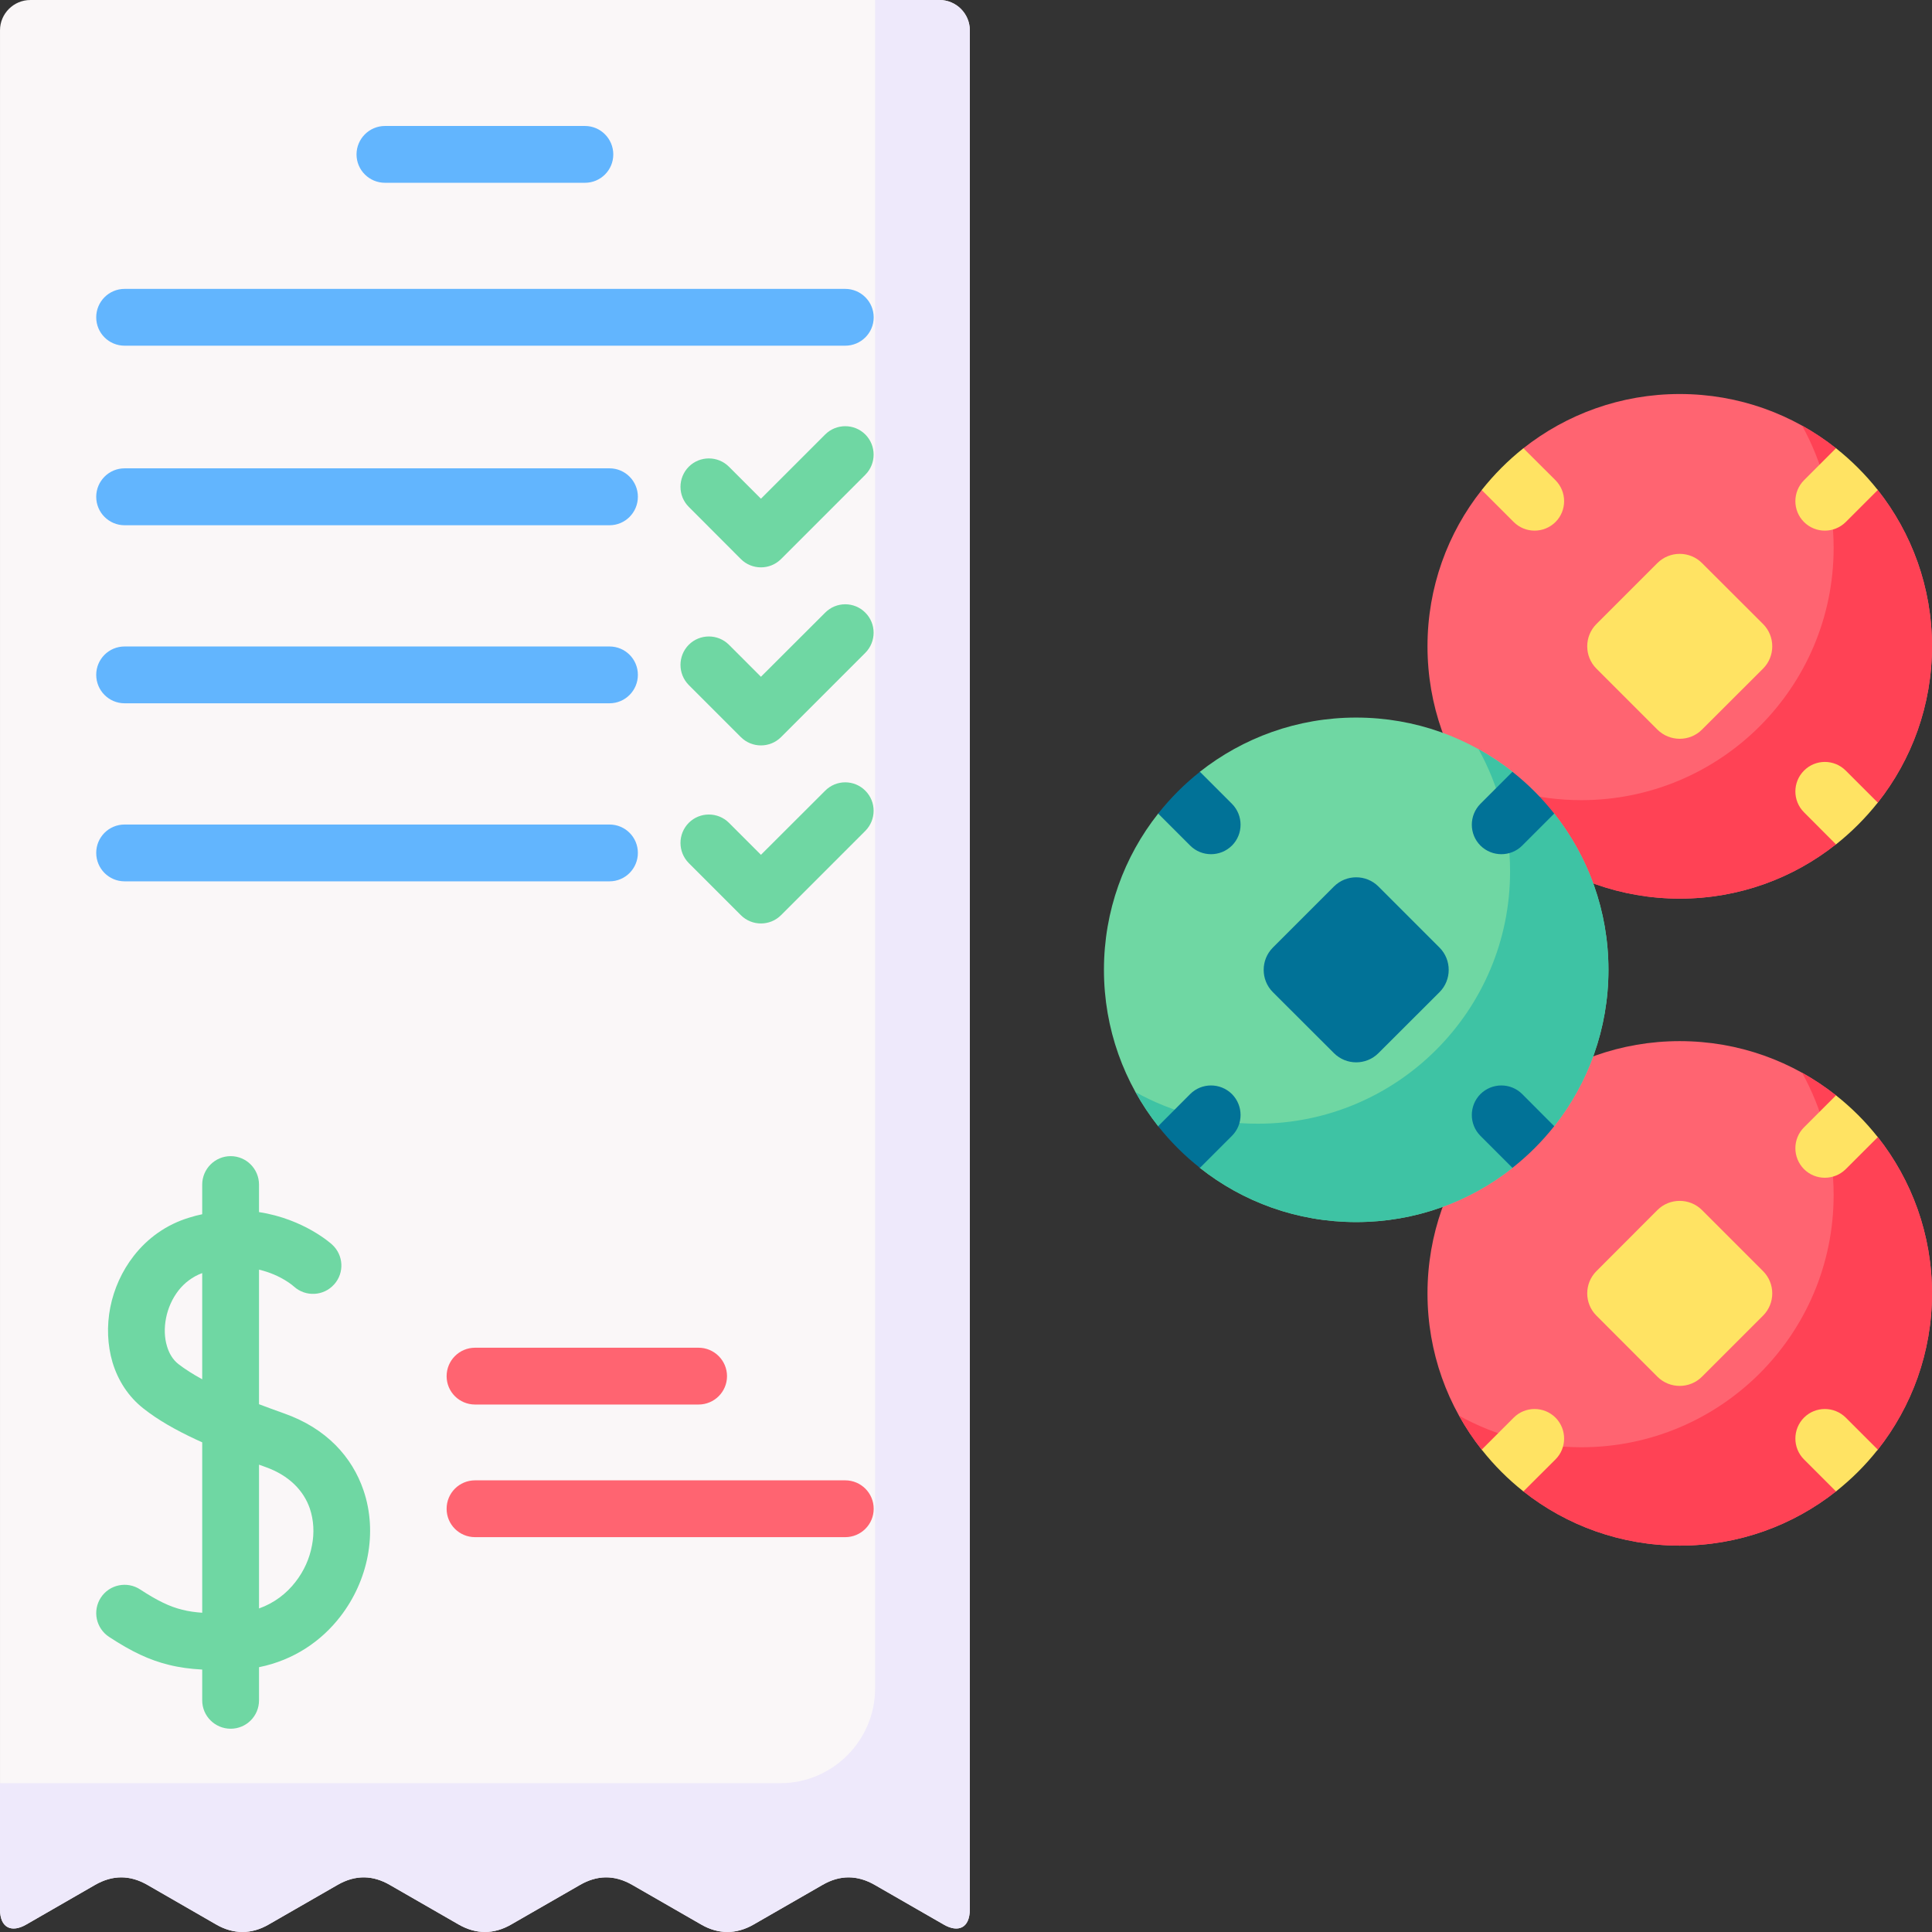 <?xml version="1.0" encoding="UTF-8"?>
<svg xmlns="http://www.w3.org/2000/svg" id="Capa_1" height="512" viewBox="0 0 512 512" width="512">
  <rect x="0" y="0" width="512" height="512" fill="#333333" stroke="none"/>
  <g>
    <g>
      <path clip-rule="evenodd" d="m445.151 104.418c15.652 0 30.023 5.379 41.407 14.371l4.098 6.773 6.973 4.297c8.992 11.385 14.371 25.785 14.371 41.409 0 15.652-5.379 30.052-14.371 41.436l-6.062 4.525-5.009 6.517c-11.383 9.021-25.755 14.4-41.407 14.4-15.653 0-30.053-5.379-41.436-14.4l-4.013-5.664-7.029-5.378c-9.021-11.384-14.372-25.783-14.372-41.436 0-15.624 5.351-30.024 14.372-41.408l7.513-4.639 3.529-6.432c11.383-8.992 25.783-14.371 41.436-14.371z" fill="#ff6471" fill-rule="evenodd"></path>
    </g>
    <g>
      <path clip-rule="evenodd" d="m477.564 112.785c3.16 1.764 6.176 3.785 9.021 6.033l4.07 6.744 6.973 4.297c8.993 11.385 14.372 25.785 14.372 41.409 0 15.652-5.379 30.052-14.371 41.436l-6.062 4.525-5.009 6.517c-11.383 9.021-25.755 14.4-41.407 14.4-15.653 0-30.053-5.379-41.436-14.4l-4.013-5.664-7.029-5.378c-2.248-2.817-4.24-5.834-6.004-9.021 9.59 5.322 20.632 8.367 32.385 8.367 36.94 0 66.878-29.938 66.878-66.849 0-11.755-3.045-22.796-8.368-32.416z" fill="#ff4255" fill-rule="evenodd"></path>
    </g>
    <g>
      <path clip-rule="evenodd" d="m423.066 165.376 16.165-16.164c3.273-3.245 8.566-3.245 11.81 0l16.192 16.164c3.245 3.245 3.245 8.567 0 11.812l-16.192 16.164c-3.245 3.245-8.538 3.245-11.81 0l-16.165-16.164c-3.244-3.245-3.244-8.567 0-11.812z" fill="#ffe363" fill-rule="evenodd"></path>
    </g>
    <g>
      <path clip-rule="evenodd" d="m478.077 138.341c3.046 3.045 7.997 3.045 11.071 0l8.481-8.481c-3.245-4.098-6.973-7.826-11.071-11.07l-8.481 8.48c-3.045 3.074-3.045 8.026 0 11.071zm-85.405-8.481 8.481 8.481c3.045 3.045 7.997 3.045 11.071 0 3.045-3.045 3.045-7.997 0-11.071l-8.509-8.48c-4.098 3.244-7.798 6.972-11.043 11.07zm85.405 74.363c-3.045 3.045-3.045 7.996 0 11.041l8.481 8.509c4.098-3.245 7.827-6.973 11.071-11.07l-8.481-8.48c-3.074-3.074-8.025-3.074-11.071 0z" fill="#ffe363" fill-rule="evenodd"></path>
    </g>
    <g>
      <path clip-rule="evenodd" d="m445.151 275.91c15.652 0 30.023 5.379 41.407 14.372l4.098 6.744 6.973 4.297c8.992 11.413 14.371 25.784 14.371 41.436 0 15.653-5.379 30.024-14.371 41.436l-6.062 4.497-5.009 6.545c-11.383 8.993-25.755 14.372-41.407 14.372-15.653 0-30.053-5.379-41.436-14.372l-4.013-5.692-7.029-5.35c-9.021-11.412-14.372-25.783-14.372-41.436 0-15.652 5.351-30.023 14.372-41.436l7.513-4.61 3.529-6.432c11.383-8.992 25.783-14.371 41.436-14.371z" fill="#ff6471" fill-rule="evenodd"></path>
    </g>
    <g>
      <path clip-rule="evenodd" d="m477.564 284.277c3.16 1.765 6.176 3.785 9.021 6.005l4.07 6.744 6.973 4.297c8.993 11.413 14.372 25.784 14.372 41.436 0 15.653-5.379 30.024-14.371 41.436l-6.062 4.497-5.009 6.545c-11.383 8.993-25.755 14.372-41.407 14.372-15.653 0-30.053-5.379-41.436-14.372l-4.013-5.692-7.029-5.35c-2.248-2.846-4.24-5.862-6.004-9.021 9.59 5.321 20.632 8.366 32.385 8.366 36.94 0 66.878-29.938 66.878-66.849 0-11.781-3.045-22.824-8.368-32.414z" fill="#ff4255" fill-rule="evenodd"></path>
    </g>
    <g>
      <path clip-rule="evenodd" d="m423.066 336.869 16.165-16.192c3.245-3.245 8.566-3.245 11.81 0l16.192 16.192c3.245 3.245 3.245 8.538 0 11.782l-16.192 16.192c-3.245 3.245-8.566 3.245-11.81 0l-16.165-16.192c-3.244-3.245-3.244-8.538 0-11.782z" fill="#ffe363" fill-rule="evenodd"></path>
    </g>
    <g>
      <path clip-rule="evenodd" d="m478.077 309.833c3.046 3.045 7.997 3.045 11.071 0l8.481-8.481c-3.245-4.126-6.973-7.826-11.071-11.07l-8.481 8.481c-3.045 3.044-3.045 7.996 0 11.07zm-65.853 65.853c-3.074-3.045-8.025-3.045-11.071 0l-8.481 8.481c3.245 4.126 6.944 7.826 11.042 11.071l8.509-8.481c3.046-3.045 3.046-7.997.001-11.071zm65.853 0c-3.045 3.073-3.045 8.025 0 11.07l8.481 8.481c4.098-3.245 7.827-6.944 11.071-11.071l-8.481-8.481c-3.074-3.044-8.025-3.044-11.071.001z" fill="#ffe363" fill-rule="evenodd"></path>
    </g>
    <g>
      <path clip-rule="evenodd" d="m359.405 190.164c15.652 0 30.024 5.378 41.436 14.371l4.07 6.744 6.972 4.326c8.993 11.383 14.372 25.755 14.372 41.407s-5.379 30.052-14.372 41.436l-6.061 4.525-4.98 6.517c-11.412 9.022-25.784 14.371-41.436 14.371-15.653 0-30.024-5.35-41.436-14.371l-4.013-5.692-7.029-5.351c-8.993-11.383-14.372-25.783-14.372-41.436 0-15.652 5.378-30.024 14.372-41.407l7.513-4.639 3.529-6.431c11.411-8.991 25.782-14.37 41.435-14.37z" fill="#6fd7a3" fill-rule="evenodd"></path>
    </g>
    <g>
      <path clip-rule="evenodd" d="m391.819 198.531c3.159 1.764 6.176 3.785 9.022 6.005l4.07 6.744 6.972 4.326c8.993 11.383 14.372 25.755 14.372 41.407s-5.379 30.052-14.372 41.436l-6.061 4.525-4.98 6.517c-11.412 9.022-25.784 14.371-41.436 14.371-15.653 0-30.053-5.35-41.436-14.371l-4.013-5.692-7.029-5.351c-2.22-2.817-4.24-5.833-6.004-9.021 9.59 5.322 20.632 8.367 32.413 8.367 36.911 0 66.85-29.939 66.85-66.849-.002-11.753-3.046-22.824-8.368-32.414z" fill="#3ec3a4" fill-rule="evenodd"></path>
    </g>
    <g>
      <path clip-rule="evenodd" d="m337.321 251.122 16.192-16.193c3.245-3.244 8.538-3.244 11.783 0l16.192 16.193c3.245 3.245 3.245 8.566 0 11.811l-16.192 16.164c-3.245 3.245-8.538 3.245-11.783 0l-16.192-16.164c-3.245-3.244-3.245-8.566 0-11.811z" fill="#017297" fill-rule="evenodd"></path>
    </g>
    <g>
      <path clip-rule="evenodd" d="m392.331 224.087c3.074 3.045 8.026 3.045 11.071 0l8.48-8.48c-3.244-4.099-6.944-7.826-11.071-11.07l-8.48 8.48c-3.045 3.073-3.045 8.024 0 11.07zm-85.404-8.481 8.481 8.48c3.045 3.045 7.997 3.045 11.07 0 3.045-3.045 3.045-7.997 0-11.071l-8.48-8.48c-4.127 3.245-7.827 6.973-11.071 11.071zm19.551 74.335c-3.074-3.045-8.025-3.045-11.07 0l-8.481 8.508c3.245 4.099 6.944 7.798 11.071 11.042l8.48-8.48c3.045-3.045 3.045-7.997 0-11.07zm65.853 0c-3.045 3.073-3.045 8.025 0 11.07l8.48 8.48c4.127-3.245 7.827-6.944 11.071-11.042l-8.48-8.508c-3.045-3.046-7.997-3.046-11.071 0z" fill="#017297" fill-rule="evenodd"></path>
    </g>
    <g>
      <path clip-rule="evenodd" d="m121.547 510.011-18.213-10.473c-4.411-2.562-9.05-2.818-13.916 0l-18.213 10.473c-4.554 2.647-9.335 2.647-13.917 0l-18.185-10.473c-4.667-2.704-9.306-2.675-13.944 0l-18.186 10.473c-3.871 2.248-6.973.968-6.973-4.013v-497.969c0-4.412 3.614-8.025 8.025-8.025h240.96c4.412 0 8.025 3.613 8.025 8.025v497.97c0 4.98-3.102 6.261-6.944 4.013l-18.213-10.473c-4.638-2.675-9.278-2.704-13.916 0l-18.213 10.473c-4.581 2.647-9.363 2.647-13.917 0l-18.213-10.473c-4.866-2.818-9.477-2.562-13.916 0l-18.214 10.473c-4.583 2.646-9.306 2.646-13.917-.001z" fill="#faf7f8" fill-rule="evenodd"></path>
    </g>
    <g>
      <path clip-rule="evenodd" d="m121.547 510.011-18.213-10.473c-4.411-2.562-9.05-2.818-13.916 0l-18.213 10.473c-4.554 2.647-9.335 2.647-13.917 0l-18.185-10.473c-4.667-2.704-9.306-2.675-13.944 0l-18.186 10.473c-3.871 2.248-6.973.968-6.973-4.013v-33.439h206.809c13.802 0 25.101-11.298 25.101-25.101v-447.454h17.075c4.412 0 8.025 3.613 8.025 8.025v497.97c0 4.98-3.102 6.261-6.944 4.013l-18.213-10.473c-4.638-2.675-9.278-2.704-13.916 0l-18.213 10.473c-4.581 2.647-9.363 2.647-13.917 0l-18.213-10.473c-4.866-2.818-9.477-2.562-13.916 0l-18.214 10.473c-4.583 2.646-9.306 2.646-13.917-.001z" fill="#eee9fb" fill-rule="evenodd"></path>
    </g>
    <g>
      <path d="m87.966 329.783c3.102 2.789 3.358 7.542.569 10.615-2.789 3.102-7.541 3.329-10.615.569-.029-.028-3.358-3.102-9.278-4.497v35.659c2.106.796 4.327 1.621 6.66 2.447 11.241 3.955 18.042 11.583 21.031 20.376 1.907 5.578 2.22 11.611 1.11 17.417-1.082 5.691-3.558 11.241-7.2 15.965-5.065 6.603-12.437 11.64-21.601 13.49v8.794c0 4.155-3.358 7.513-7.513 7.513-4.154 0-7.541-3.358-7.541-7.513v-8.167c-3.159-.171-6.005-.54-8.85-1.252-5.124-1.253-9.848-3.473-15.823-7.399-3.472-2.277-4.468-6.916-2.191-10.416 2.276-3.472 6.944-4.439 10.415-2.163 4.525 2.96 7.855 4.582 11.185 5.379 1.622.427 3.358.654 5.265.797v-45.165c-.54-.256-1.053-.483-1.566-.711-5.492-2.561-10.16-5.208-13.973-8.224-4.069-3.187-6.773-7.456-8.225-12.237-1.366-4.61-1.565-9.676-.598-14.599.968-4.867 3.073-9.619 6.261-13.689 3.585-4.581 8.538-8.253 14.713-10.103 1.167-.37 2.277-.655 3.387-.882v-7.854c0-4.155 3.387-7.542 7.541-7.542 4.155 0 7.513 3.386 7.513 7.542v7.286c12.038 1.847 19.296 8.535 19.324 8.564zm-34.378 7.598c-2.619.967-4.725 2.618-6.29 4.61-1.651 2.135-2.789 4.696-3.301 7.342-.512 2.59-.427 5.179.256 7.428.569 1.935 1.565 3.585 3.016 4.724 1.765 1.365 3.87 2.703 6.318 4.041v-28.145zm16.705 51.368-1.651-.598v38.106c4.013-1.423 7.314-3.955 9.705-7.086 2.22-2.846 3.7-6.176 4.326-9.591.654-3.301.484-6.716-.569-9.818-1.594-4.638-5.379-8.737-11.811-11.013z" fill="#6fd7a3"></path>
    </g>
    <g>
      <path d="m125.901 372.214c-4.184 0-7.542-3.358-7.542-7.513s3.358-7.541 7.542-7.541h59.223c4.155 0 7.542 3.386 7.542 7.541s-3.387 7.513-7.542 7.513zm0 35.147c-4.184 0-7.542-3.358-7.542-7.513 0-4.183 3.358-7.542 7.542-7.542h98.097c4.155 0 7.541 3.358 7.541 7.542 0 4.155-3.386 7.513-7.541 7.513z" fill="#ff6471"></path>
    </g>
    <g>
      <path d="m102.024 48.44c-4.155 0-7.541-3.358-7.541-7.513s3.386-7.542 7.541-7.542h52.99c4.156 0 7.513 3.387 7.513 7.542s-3.357 7.513-7.513 7.513zm-69.012 90.755c-4.155 0-7.513-3.387-7.513-7.542s3.358-7.541 7.513-7.541h128.519c4.155 0 7.513 3.386 7.513 7.541s-3.358 7.542-7.513 7.542zm0 47.184c-4.155 0-7.513-3.387-7.513-7.542s3.358-7.513 7.513-7.513h128.519c4.155 0 7.513 3.358 7.513 7.513s-3.358 7.542-7.513 7.542zm0 47.185c-4.155 0-7.513-3.387-7.513-7.542s3.358-7.514 7.513-7.514h128.519c4.155 0 7.513 3.358 7.513 7.514 0 4.154-3.358 7.542-7.513 7.542zm0-141.952c-4.155 0-7.513-3.358-7.513-7.513s3.358-7.541 7.513-7.541h190.986c4.155 0 7.541 3.386 7.541 7.541s-3.386 7.513-7.541 7.513z" fill="#62b5fe"></path>
    </g>
    <g>
      <path d="m182.534 134.328c-2.931-2.931-2.931-7.683 0-10.643 2.932-2.931 7.712-2.931 10.644 0l8.48 8.481 17.019-17.019c2.931-2.932 7.712-2.932 10.643 0 2.932 2.959 2.932 7.712 0 10.671l-22.34 22.341c-2.931 2.931-7.712 2.931-10.644 0z" fill="#6fd7a3"></path>
    </g>
    <g>
      <path d="m182.534 181.541c-2.931-2.96-2.931-7.712 0-10.672 2.932-2.931 7.712-2.931 10.644 0l8.48 8.481 17.019-16.99c2.931-2.959 7.712-2.959 10.643 0 2.932 2.931 2.932 7.684 0 10.644l-22.34 22.34c-2.931 2.931-7.712 2.931-10.644 0z" fill="#6fd7a3"></path>
    </g>
    <g>
      <path d="m182.534 228.726c-2.931-2.96-2.931-7.713 0-10.672 2.932-2.931 7.712-2.931 10.644 0l8.48 8.481 17.019-16.99c2.931-2.96 7.712-2.96 10.643 0 2.932 2.931 2.932 7.684 0 10.644l-22.34 22.34c-2.931 2.931-7.712 2.931-10.644 0z" fill="#6fd7a3"></path>
    </g>
  </g>
</svg>
